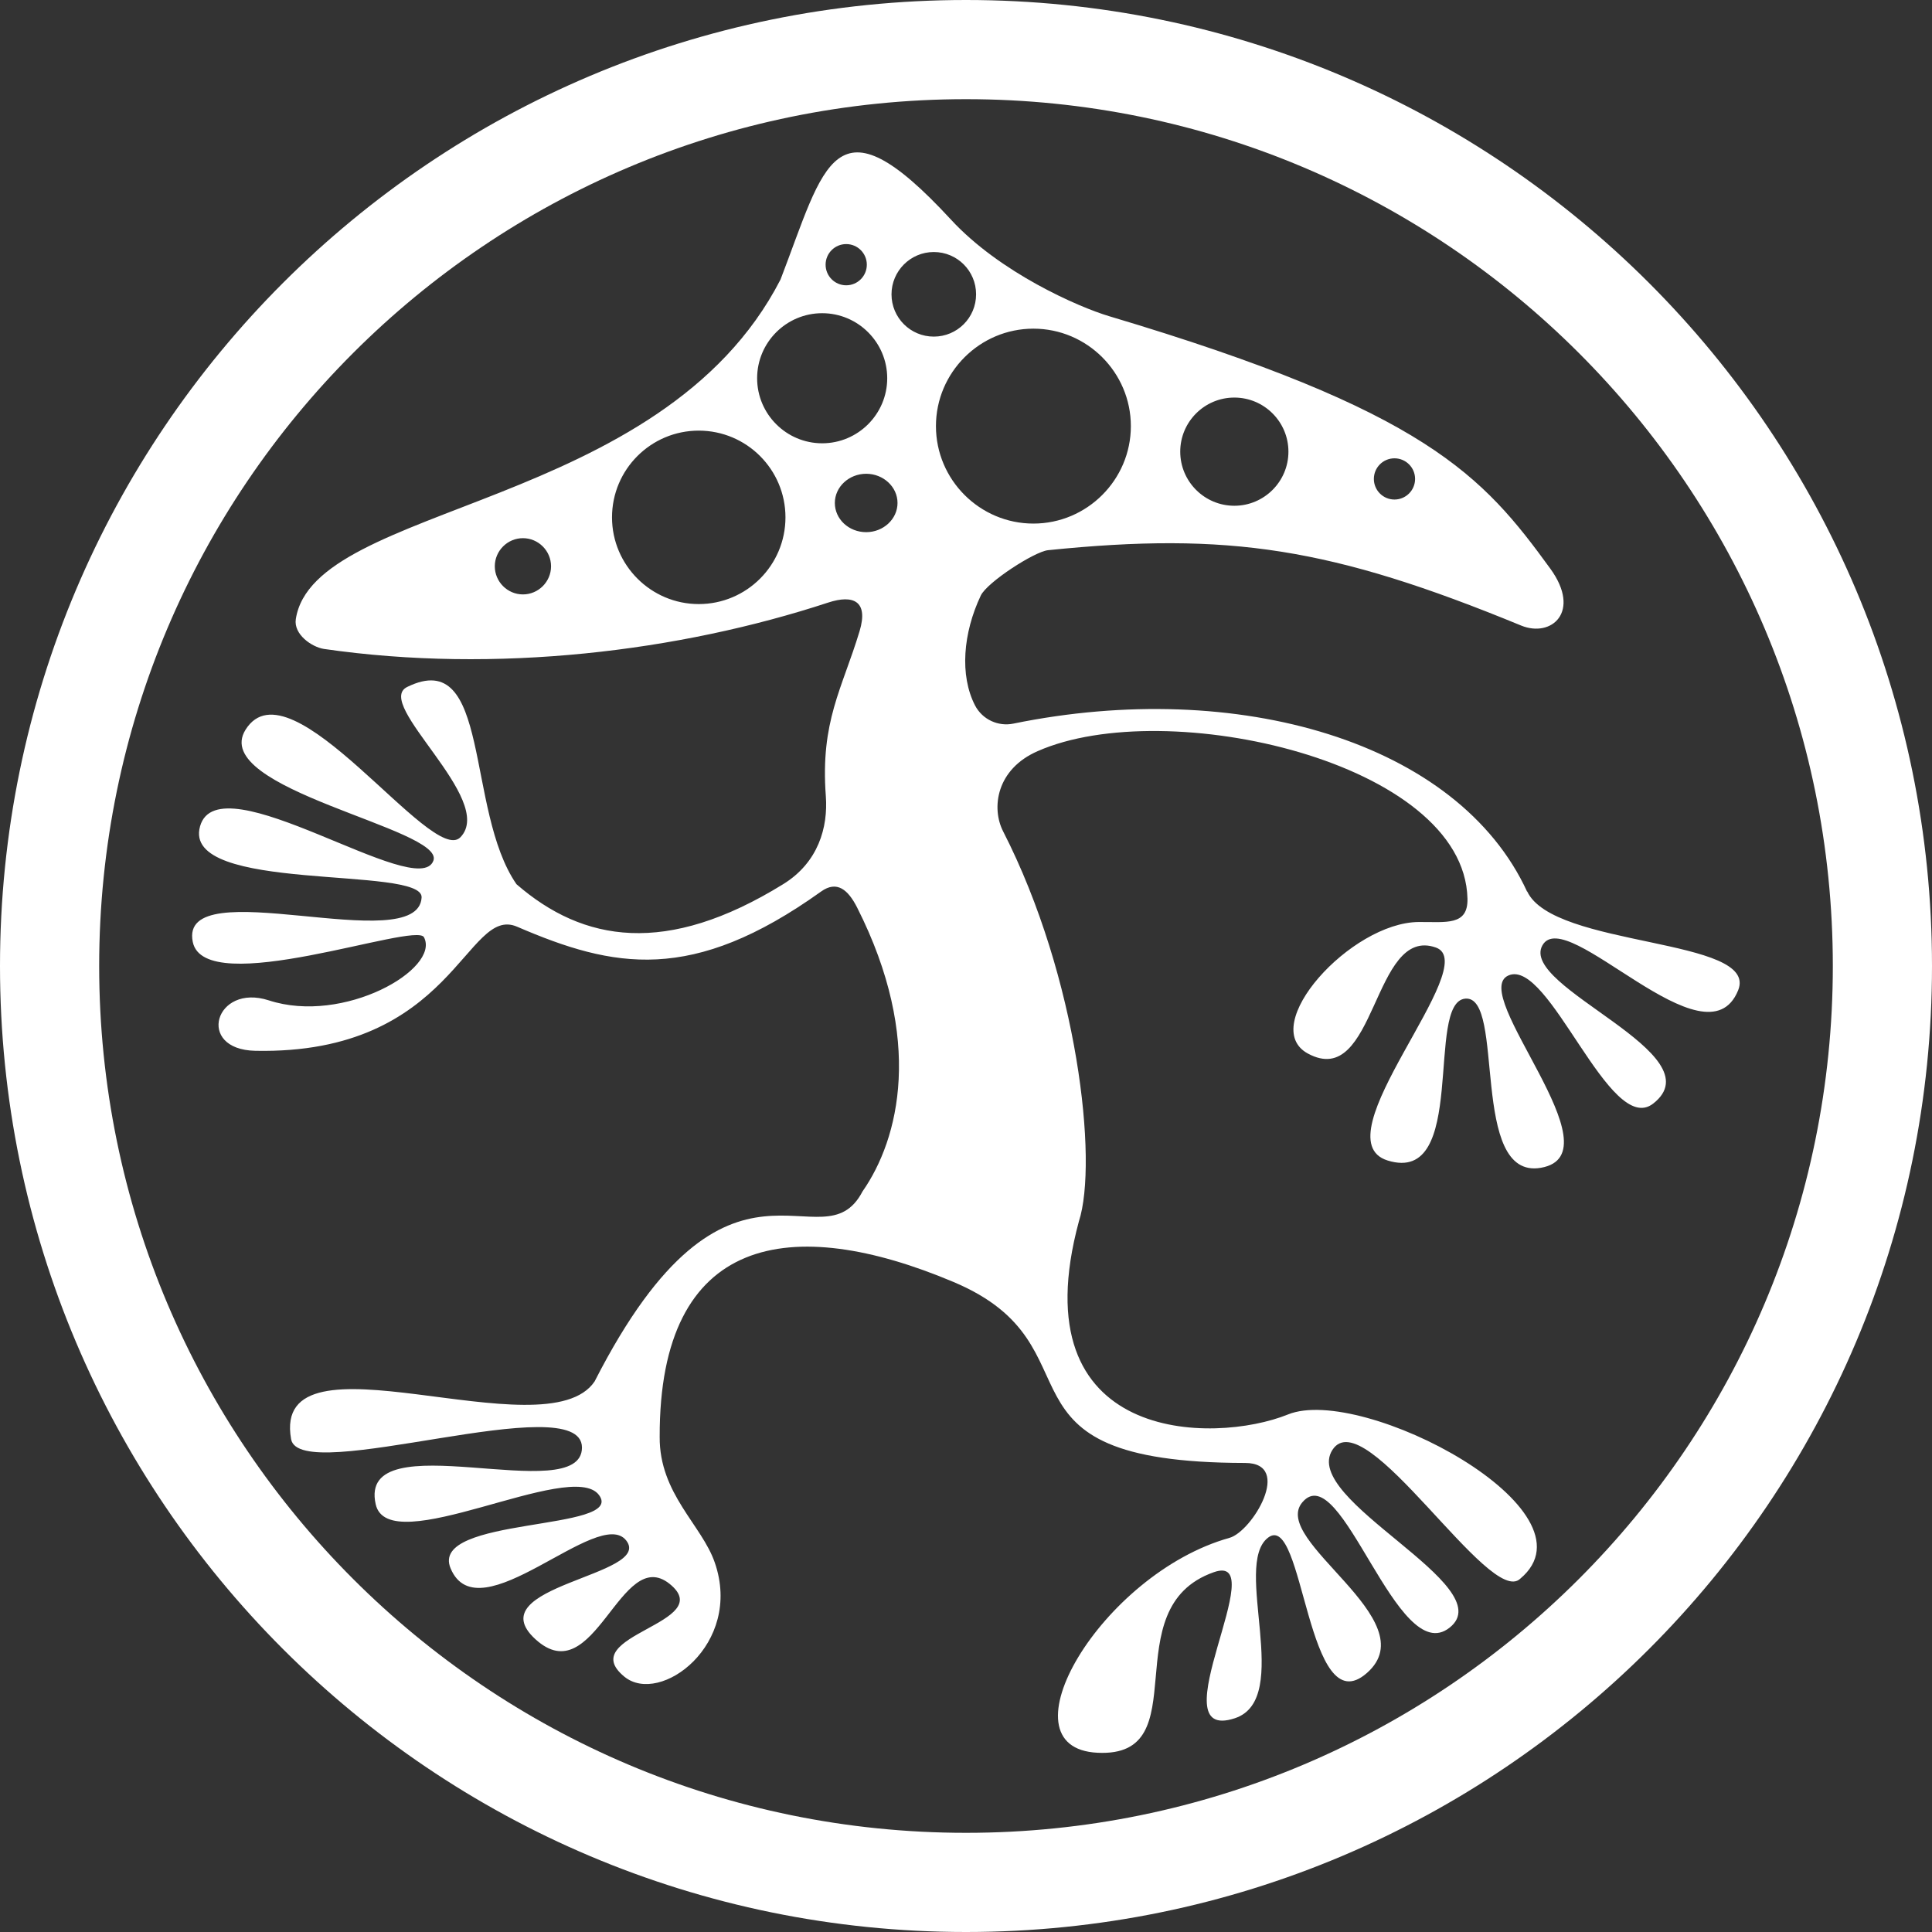 <?xml version="1.0" encoding="UTF-8"?> <svg xmlns="http://www.w3.org/2000/svg" id="head" viewBox="0 0 90 90"><rect x="0" y="0" width="90" height="90" fill="#333333" stroke="none"/> <defs> <style> .cls-1 { fill: #fff; } </style> </defs> <path class="cls-1" d="m71.14,41.54c-3.21-6.99-13.49-9.97-23.94-7.83-.69.14-1.43-.18-1.78-.85-.72-1.4-.56-3.37.27-5.12.3-.62,2.49-2.04,3.13-2.11,8.43-.86,13.22-.12,22.04,3.51,1.41.58,2.82-.64,1.36-2.65-3.15-4.33-5.75-7.35-20.55-11.76-1.41-.42-5.09-2.02-7.38-4.51-5.44-5.89-5.86-2.58-7.93,2.8-5.54,10.78-21.74,10.39-22.58,15.82-.11.71.74,1.3,1.31,1.39,8.02,1.16,16.55.12,23.49-2.16,1.16-.38,1.89-.08,1.46,1.34-.81,2.68-1.83,4.19-1.57,7.67.11,1.46-.35,3.1-1.99,4.11-5.44,3.36-9.31,2.7-12.42,0-2.39-3.45-1.17-11.11-5.09-9.19-1.6.78,4.16,5.25,2.48,7-1.33,1.39-7.92-8.34-10.01-5.01-1.74,2.78,9.29,4.61,8.75,6.1-.7,1.95-10-4.68-10.87-1.6-.89,3.15,10.41,1.81,10.32,3.32-.17,2.87-11.35-1.3-10.66,2.07.56,2.71,10.38-.96,10.77-.22.77,1.48-3.74,4.08-7.23,2.94-2.5-.81-3.42,2.29-.63,2.35,9.26.19,9.82-6.81,12.2-5.78,4.5,1.94,8.15,2.66,14.16-1.64.74-.53,1.26-.08,1.68.75,3.11,6.15,1.96,10.77.25,13.22-1.89,3.62-6.2-3.46-12.48,8.85-2.27,3.38-15.09-2.67-14.14,2.69.39,2.22,13.54-2.46,13.55.39,0,2.86-10.48-1.26-9.61,2.64.59,2.66,9.11-2.15,10.4-.43,1.29,1.71-7.93.98-6.91,3.42,1.31,3.13,6.89-2.94,8.18-1.3,1.29,1.65-6.96,2.1-4.23,4.6,2.76,2.52,3.96-4.41,6.25-2.58,2.29,1.84-4.49,2.38-2.1,4.33,1.66,1.35,5.52-1.51,4.21-5.31-.6-1.76-2.59-3.21-2.57-5.87-.02-9.46,6.15-10.39,13.69-7.21,7.14,3.01,1.16,8.41,13.58,8.43,2.25,0,.33,3.2-.73,3.49-5.96,1.67-10.76,9.79-6.14,10.01,4.73.23.68-6.74,5.41-8.41,2.82-1-2.69,8.02.99,6.8,2.72-.91-.13-7.13,1.54-8.41,1.68-1.29,1.8,8.78,4.61,6.3,2.81-2.48-4.54-6.16-3.01-7.95,1.82-2.14,4.41,7.79,6.86,5.84,2.45-1.95-6.97-5.95-5.46-8.28,1.51-2.33,7.34,7.37,8.75,6,3.78-3.17-7.36-9.05-10.82-7.65-3.46,1.4-12.55,1.39-9.74-9,.9-2.78-.05-11.36-3.53-18.16-.56-1.09-.32-2.9,1.61-3.74,5.99-2.64,19.87.5,20.02,6.87.03,1.28-1,1.08-2.27,1.09-3.17.02-7.53,4.85-5.16,6.13,3.19,1.72,3-5.99,5.96-4.94,2.23.8-5.48,8.91-2.25,9.92,3.77,1.17,1.74-7.38,3.62-7.54,1.89-.16.17,8.46,3.52,7.88,3.67-.64-3.41-8.13-1.51-8.96,1.9-.83,4.71,7.55,6.74,5.97,2.98-2.32-6.25-5.41-5.16-7.37,1.1-1.96,7.63,5.77,9.12,2.09.99-2.46-8.62-1.97-9.83-4.61Zm-6.18-20.19c.53,0,.96.43.96.96s-.43.96-.96.96-.96-.43-.96-.96.43-.96.96-.96Zm-7.46-2.83c1.39,0,2.52,1.13,2.52,2.52s-1.13,2.52-2.52,2.52-2.52-1.13-2.52-2.52,1.13-2.52,2.52-2.52Zm-18.08-7.15c.53,0,.96.43.96.96s-.43.96-.96.96-.96-.43-.96-.96.43-.96.96-.96Zm-15.06,16.32c-.72,0-1.31-.59-1.31-1.31s.59-1.31,1.31-1.31,1.31.59,1.31,1.31-.59,1.31-1.31,1.31Zm8.19.45c-2.22,0-4.04-1.81-4.04-4.04s1.81-4.04,4.04-4.04,4.04,1.81,4.04,4.04-1.81,4.04-4.04,4.04Zm5.75-7.49c-1.67,0-3.03-1.36-3.03-3.03s1.36-3.03,3.03-3.03,3.03,1.36,3.03,3.03-1.36,3.03-3.03,3.03Zm2.05,4.14c-.81,0-1.46-.61-1.46-1.36s.66-1.36,1.46-1.36,1.46.61,1.46,1.36-.66,1.36-1.46,1.36Zm1.18-11.08c0-1.08.88-1.97,1.97-1.97s1.97.88,1.97,1.97-.88,1.97-1.97,1.97-1.97-.88-1.97-1.97Zm2.07,6.14c0-2.5,2.04-4.54,4.54-4.54s4.54,2.04,4.54,4.54-2.04,4.54-4.54,4.54-4.54-2.04-4.54-4.54Z"></path> <path class="cls-1" d="m45,0C20.15,0,0,20.15,0,45s20.15,45,45,45,45-20.15,45-45S69.85,0,45,0Zm0,85.38c-22.3,0-40.38-18.08-40.38-40.38S22.7,4.62,45,4.62s40.38,18.08,40.38,40.38-18.08,40.38-40.38,40.38Z"></path> </svg> 